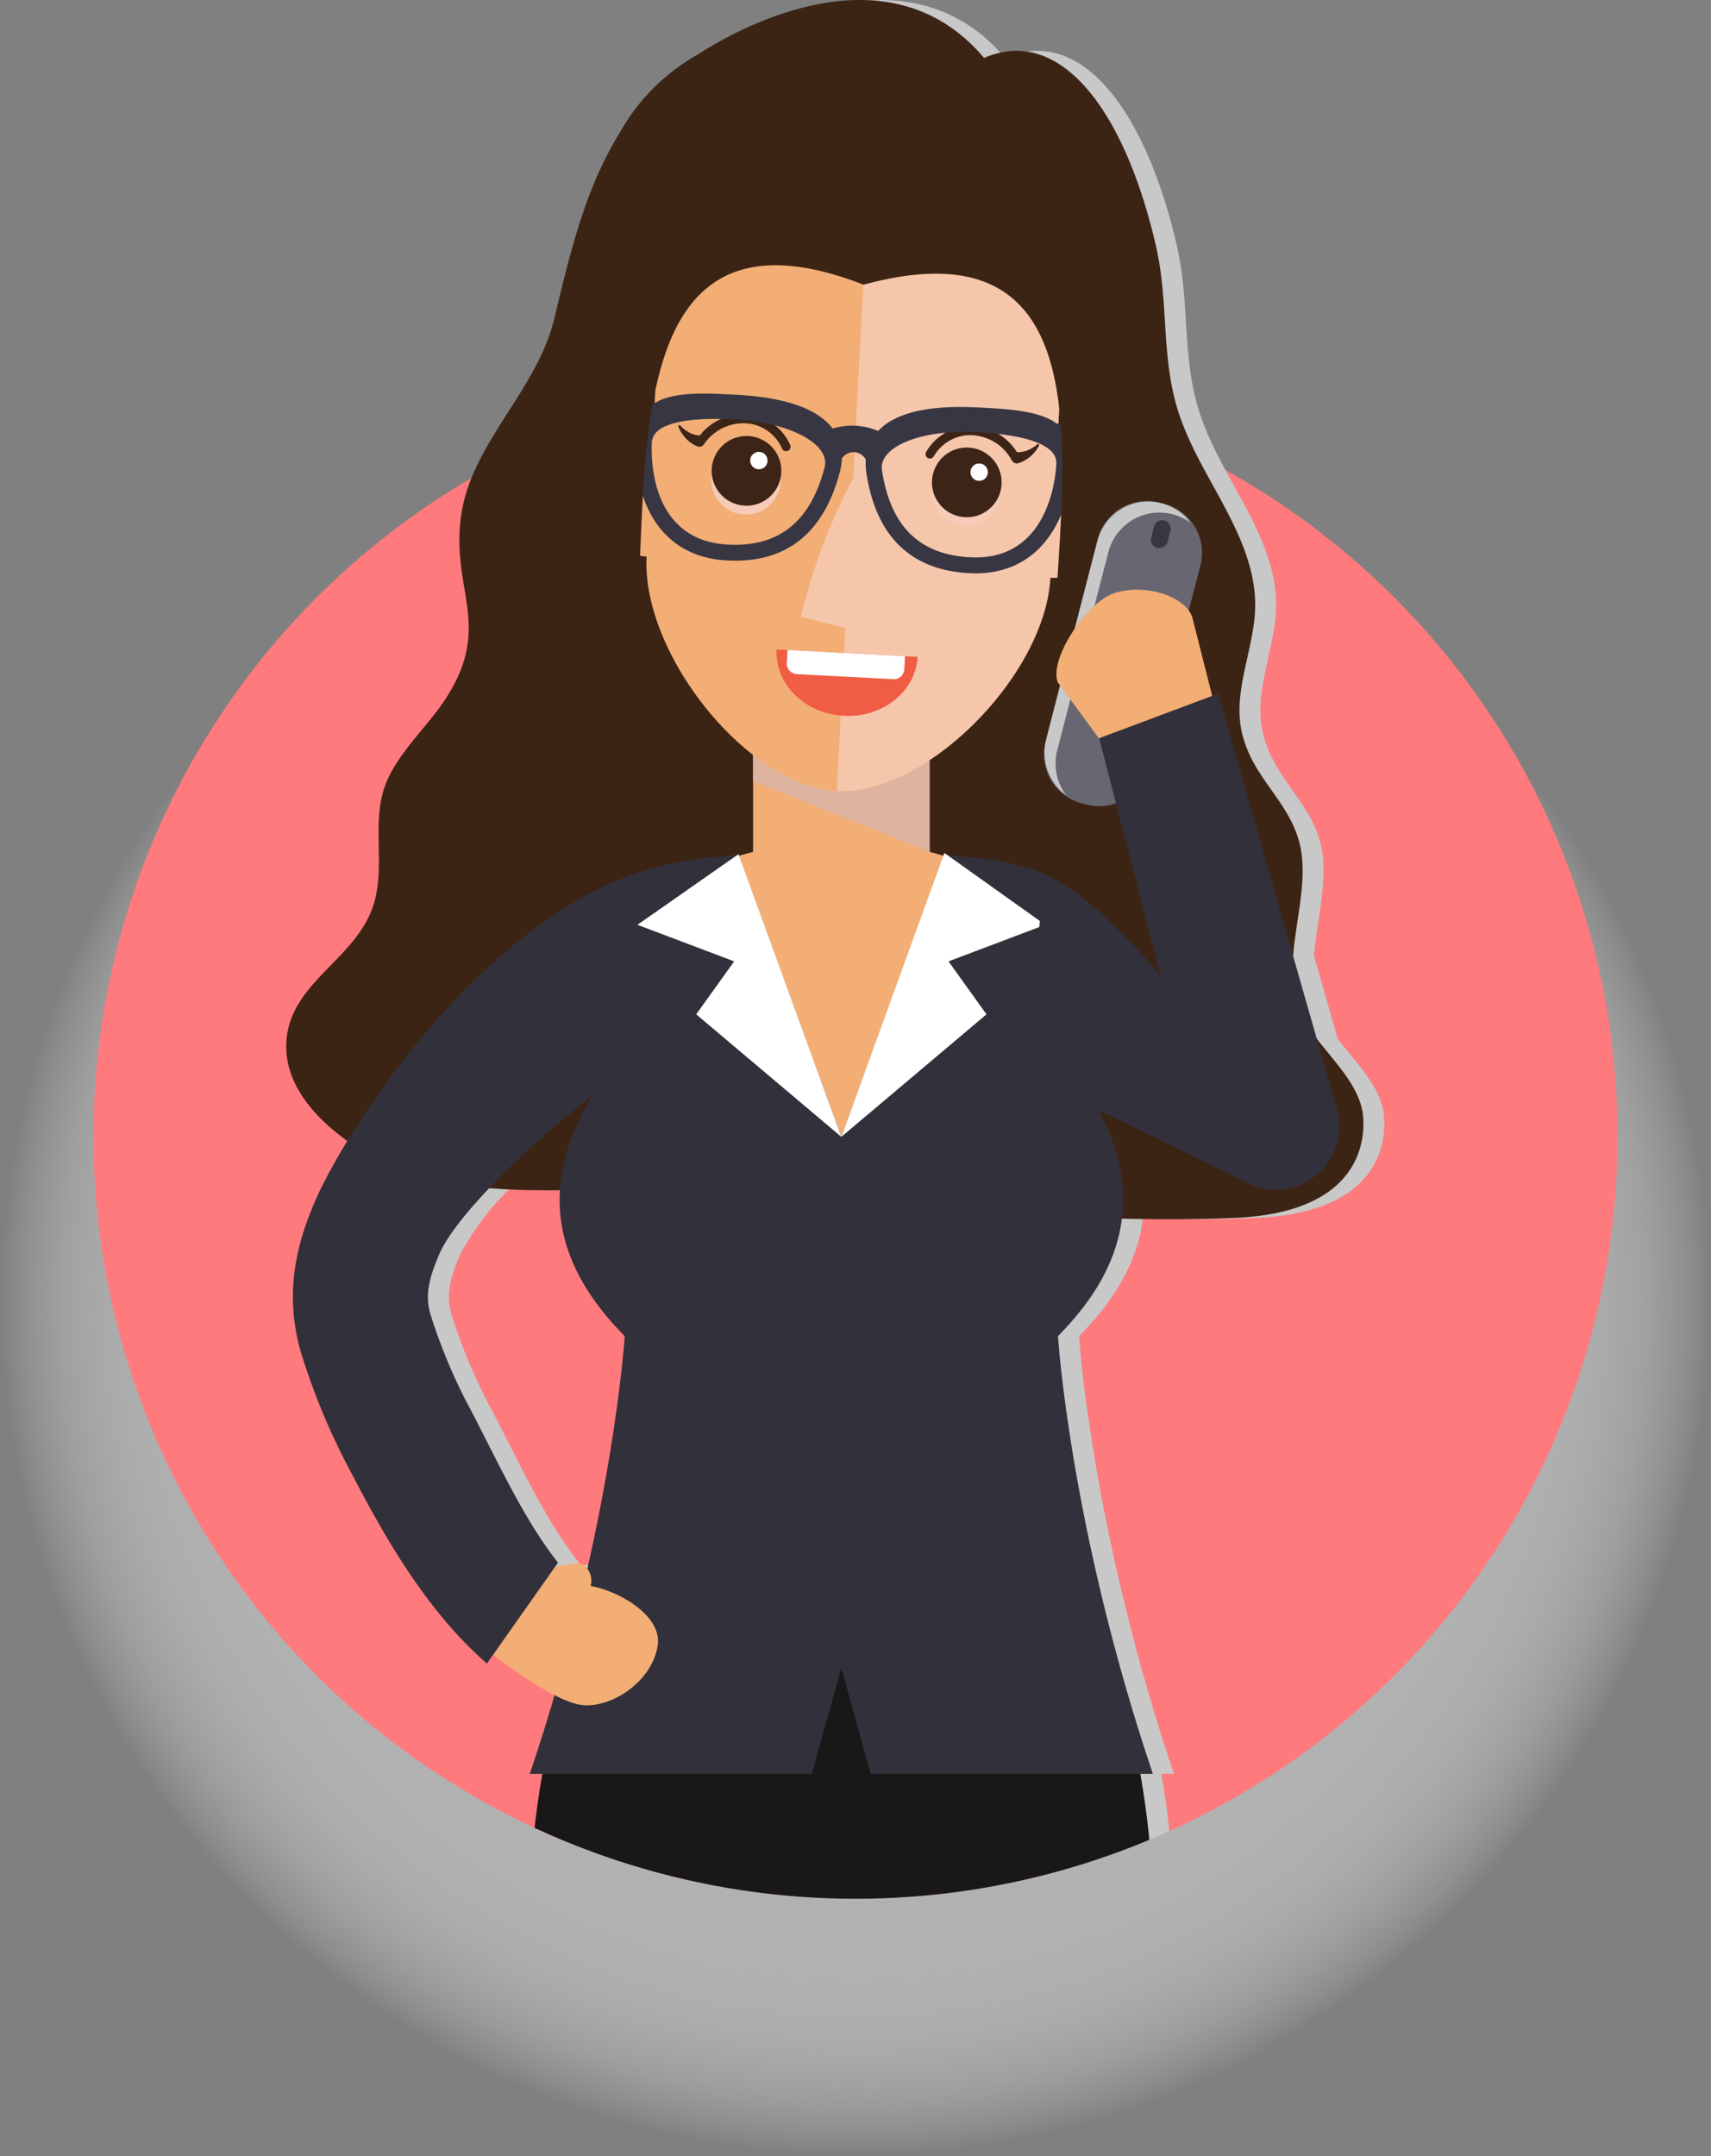 <svg xmlns="http://www.w3.org/2000/svg" viewBox="0 0 162.888 205.181"><rect x="0" y="0" width="162.888" height="205.181" fill="#808080" stroke="none"/><defs><radialGradient id="a" cx="319.473" cy="760.817" r="84.661" gradientTransform="matrix(.962 0 0 .962 -225.889 -608.169)" gradientUnits="userSpaceOnUse"><stop offset="0" stop-color="#adadae"/><stop offset=".402" stop-color="#aeaeaf" stop-opacity=".989"/><stop offset=".547" stop-color="#b1b1b2" stop-opacity=".95"/><stop offset=".651" stop-color="#b7b7b8" stop-opacity=".882"/><stop offset=".734" stop-color="#bfbfbf" stop-opacity=".785"/><stop offset=".806" stop-color="#c9c9ca" stop-opacity=".659"/><stop offset=".869" stop-color="#d6d6d6" stop-opacity=".503"/><stop offset=".926" stop-color="#e5e5e5" stop-opacity=".316"/><stop offset=".977" stop-color="#f6f6f6" stop-opacity=".108"/><stop offset="1" stop-color="#fff" stop-opacity="0"/></radialGradient><clipPath id="b" transform="translate(-237.495 -632.691)"><path fill="none" d="M367.682 687.113a56.513 56.513 0 10-97.488 0 72.545 72.545 0 1097.488 0z"/></clipPath></defs><g style="isolation:isolate"><circle cx="81.444" cy="123.737" r="81.444" fill="url(#a)" style="mix-blend-mode:multiply"/><g clip-path="url(#b)"><circle cx="318.939" cy="740.843" r="72.545" fill="#ff7a7d" transform="rotate(-45 -563.534 711.18)"/><path fill="#c8c8c8" d="M131.756 106.209c-.25-2.712-2.582-4.994-4.4-7.345l-2.261-7.909c.268-3.225 1.2-6.666.815-9.64-.636-4.863-4.757-7.013-5.737-11.818-.841-4.12 1.513-8.318 1.3-12.518-.284-5.678-4.312-10.56-6.49-15.649q-.156-.364-.3-.729c-2.347-5.789-1.278-11.268-2.644-17.206-2.974-12.921-9.122-21.012-16.357-17.879-9.561-11.3-24.656-2.006-27.365-.262a19.356 19.356 0 00-7.311 7.364c-3.349 5.4-4.771 11.619-6.265 17.795-1.622 6.708-7.832 11.744-8.834 18.574-1.052 7.179 3.111 10.564-1.567 17.633-1.815 2.742-4.778 5.318-5.785 8.448-1.118 3.473.082 7.321-.935 10.825-1.485 5.115-7.308 7.244-8.247 12.311-.81 4.371 2.308 7.957 5.7 10.382a48.778 48.778 0 00-3.039 5.65c-1.548 3.572-3.107 8.434-1.406 14.384a63.932 63.932 0 004.907 11.712c3.169 6.127 7.208 13.112 12.825 17.985l.593-.841a39.589 39.589 0 005.846 3.845c-.71 2.424-1.49 4.923-2.356 7.489h1.2a98.009 98.009 0 00-1.338 18.752h59.6a98.009 98.009 0 00-1.337-18.752h1.194c-7.909-23.445-9.033-41.655-9.033-41.655 2.307-2.357 5.455-6.119 6.081-11.188 3.588.089 7.178.088 10.769-.066 11.645-.503 12.42-7.056 12.177-9.692zm-87.933 13.138a25.7 25.7 0 014.758-6.276c2.227.186 4.487.22 6.727.2-.385 6.447 3.465 11.125 6.164 13.882a154.64 154.64 0 01-3.554 22.134 1.246 1.246 0 00-1.013-.522 12.98 12.98 0 00-2.071.359l.286-.406c-3.178-4.064-5.371-8.873-8.174-14.293a52.361 52.361 0 01-3.965-9.338c-.414-1.452-.41-2.857.842-5.744z" style="mix-blend-mode:multiply"/><path fill="#3c2415" d="M112.987 41.326q-.156-.364-.3-.729c-2.347-5.789-1.278-11.268-2.644-17.205-2.974-12.921-9.121-21.012-16.357-17.879-9.561-11.3-24.656-2.006-27.365-.262a19.357 19.357 0 00-7.311 7.364c-3.349 5.4-4.771 11.619-6.265 17.795-1.622 6.708-7.832 11.744-8.834 18.574-1.052 7.179 3.111 10.564-1.567 17.633-1.815 2.742-4.778 5.318-5.785 8.448-1.118 3.473.082 7.321-.935 10.825-1.485 5.115-7.308 7.243-8.247 12.311-.933 5.035 3.345 9.03 7.246 11.407 6.2 3.777 13.9 3.76 21.156 3.628 20.633-.374 41.181 3.547 61.8 2.662 11.652-.5 12.428-7.053 12.184-9.693-.333-3.605-4.347-6.452-5.929-9.708-2.118-4.357.714-10.382.086-15.185-.636-4.863-4.757-7.013-5.737-11.818-.841-4.12 1.513-8.318 1.3-12.518-.29-5.679-4.317-10.561-6.496-15.65z"/><path fill="#f2ae75" d="M88.496 81.064V70.35h-16.8v10.714l-4.2 1.166 4.2 26.244h16.8l4.2-26.244-4.2-1.166z"/><path fill="#deb4a0" d="M71.696 70.42v3.894l16.8 6.75V70.42h-16.8z" style="mix-blend-mode:multiply"/><path fill="#1a1718" d="M109.897 187.558c.348-22.654-5.4-31.468-5.4-31.468H55.693s-5.745 8.814-5.4 31.468h59.6z"/><path fill="#32303a" d="M100.721 127.152c3.985-4.071 10.493-12.324 2.146-24.287-5.363-7.688 10.667-20.237-12.977-21.475l-9.794 26.8-9.794-26.8c-23.644 1.238-7.613 13.787-12.977 21.475-8.346 11.963-1.839 20.216 2.146 24.287 0 0-1.124 18.209-9.033 41.655h26.857l2.8-10.08 2.8 10.08h26.857c-7.907-23.446-9.031-41.655-9.031-41.655z"/><path fill="#f2ae75" d="M54.905 148.764c-1.164 0-11.054 2.168-7.467 4.8 1.248.917 4.085-1.13 5.462-1.414 1.01-.209 2.547.081 3.179-.911.565-.886-.007-2.488-1.174-2.475z"/><path fill="#f2ae75" d="M55.462 150.823c-3.189-.248-7.248-4.546-7.793-4.31-.239.1-4.371 7.106-4.121 7.869.271.828 8.525 7.57 11.93 7.884 2.872.264 6.742-2.379 7.15-5.81.345-2.905-4.293-5.432-7.166-5.633z"/><path fill="#32303a" d="M46.356 158.309c-5.617-4.873-9.656-11.858-12.825-17.985a63.922 63.922 0 01-4.907-11.712c-1.7-5.95-.142-10.812 1.406-14.384 3.025-6.978 16.9-28.595 33.889-32.058l-.39 17.256c-6.125 3.093-19.416 14.63-21.706 19.913-1.252 2.887-1.256 4.292-.842 5.743a52.357 52.357 0 003.965 9.338c2.8 5.42 5 10.229 8.174 14.293z"/><path fill="#fff" d="M99.507 88.008l-9.208 3.481 3.615 5.04-13.818 11.657 9.81-27.013 9.601 6.835zm-38.822 0l9.616-6.721 9.795 26.899-13.818-11.657 3.615-5.04-9.208-3.481z"/><path fill="#f2ae75" d="M100.66 42.228l.457-8.724c.486-9.266-9.627-21.533-18.118-21.978s-19.831 10.7-20.316 19.964l-.457 8.724a4.239 4.239 0 00-4.49 3.971l-.231 4.362a4.239 4.239 0 004.051 4.418c-.486 9.266 9.61 21.869 18.1 22.314s19.848-11.034 20.334-20.3a4.239 4.239 0 004.49-3.97l.229-4.362a4.239 4.239 0 00-4.049-4.419z"/><path fill="#f6ccb8" d="M80.471 59.76l-.813 15.519c8.491.445 19.848-11.034 20.334-20.3a4.239 4.239 0 004.49-3.97l.229-4.362a4.239 4.239 0 00-4.051-4.418l.457-8.724c.486-9.266-9.627-21.533-18.118-21.978L81.219 45.5a57.121 57.121 0 00-4.974 13.2z" opacity=".8" style="mix-blend-mode:multiply"/><circle cx="308.517" cy="678.337" r="3.317" fill="#f6ccb8" transform="rotate(-89 -132.146 482.83)" style="mix-blend-mode:multiply"/><circle cx="308.561" cy="677.499" r="3.317" fill="#3c2417" transform="rotate(-89 -132.102 481.992)"/><circle cx="309.74" cy="676.524" r=".829" fill="#fff" transform="rotate(-89.002 -130.914 481.011)"/><path fill="#3c2417" d="M75.234 42.372a4.836 4.836 0 00-3.756-2.883 5.2 5.2 0 00-4.847 1.945 1.252 1.252 0 01-.251-.014 2.461 2.461 0 01-.7-.225 3.281 3.281 0 01-.922-.7.108.108 0 00-.118-.027.1.1 0 00-.055.136 3.641 3.641 0 00.172.361 3.413 3.413 0 00.526.742 3.292 3.292 0 00.752.6 2.56 2.56 0 00.308.151c.077.032.159.052.145.049a.544.544 0 00.552-.263 4.541 4.541 0 014.3-1.929 4.033 4.033 0 013.1 2.346.422.422 0 00.794-.289z"/><circle cx="329.489" cy="679.437" r="3.317" fill="#f6ccb8" transform="rotate(-89 -111.175 483.93)" style="mix-blend-mode:multiply"/><circle cx="329.533" cy="678.598" r="3.317" fill="#3c2417" transform="rotate(-89 -111.13 483.09)"/><circle cx="330.711" cy="677.623" r=".829" fill="#fff" transform="rotate(-88.998 -109.961 482.12)"/><path fill="#3c2417" d="M88.147 43.049a4.837 4.837 0 014.037-2.475 5.2 5.2 0 014.617 2.441 1.258 1.258 0 00.251.012 2.462 2.462 0 00.718-.15 3.281 3.281 0 00.99-.6.108.108 0 01.12-.014.1.1 0 01.04.141 3.643 3.643 0 01-.209.341 3.418 3.418 0 01-.6.683 3.29 3.29 0 01-.811.519 2.568 2.568 0 01-.322.118c-.08.024-.164.035-.15.034a.544.544 0 01-.522-.319 4.541 4.541 0 00-4.079-2.368 4.033 4.033 0 00-3.328 2.009.42.42 0 01-.752-.372z"/><path fill="#383643" d="M103.547 40.462l-2.95-.155c-1.627-1.231-4.71-1.394-7.5-1.534-4.7-.246-7.891.511-9.5 2.242a6.251 6.251 0 00-4.324-.227c-1.424-1.891-4.521-2.977-9.219-3.223-2.791-.152-5.873-.312-7.62.742l-2.95-.154-.167 3.188 1.238.775c-.234 4.975 1.892 10.866 8.672 11.221 5.576.292 9.188-2.552 10.737-8.453a5.689 5.689 0 00.184-1.25 1.315 1.315 0 012.28.12 5.688 5.688 0 00.052 1.262c.924 6.03 4.219 9.236 9.795 9.529 6.78.355 9.51-5.281 9.8-10.253l1.312-.642zM78.497 44.5c-1.36 5.183-4.368 7.579-9.2 7.326-7.355-.385-7.321-8.161-7.24-9.716.125-2.387 5.455-2.321 7.864-2.2 5.317.283 9.189 2.382 8.575 4.59zm13.852 8.534c-4.827-.253-7.568-2.95-8.379-8.247-.38-2.259 3.691-3.942 9-3.664 2.409.126 7.717.619 7.592 3.005-.079 1.554-.857 9.291-8.213 8.905z"/><path fill="#3c2415" d="M107.605 27.139c-2.959-15.757-13.628-23.3-24.159-23.594-10.5-.812-21.9 5.578-26.493 20.94-4.026 13.476-5.175 26-.173 46.549 9.859-5.788-5.53-55.942 25.432-43.945 32.046-8.695 11.5 39.576 20.7 46.363 7.119-19.912 7.286-32.49 4.693-46.313z"/><path fill="#f05d44" d="M87.352 62.509c-.173 3.294-3.317 5.808-7.023 5.613s-6.571-3.022-6.4-6.317z"/><path fill="#fff" d="M74.973 61.861l11.184.587-.065 1.238a1 1 0 01-1.05.946l-9.188-.481a1 1 0 01-.946-1.051l.065-1.239z"/><path fill="#686671" d="M114.28 53.8l-4.984 19.32a4.8 4.8 0 01-5.847 3.448l-.464-.12a4.8 4.8 0 01-3.45-5.847l4.985-19.318a4.8 4.8 0 015.847-3.449l.466.12a4.8 4.8 0 013.448 5.846z"/><path fill="#c8c8c8" d="M99.596 70.369l4.864-18.854a5.014 5.014 0 018.887-1.761 5.019 5.019 0 00-7.837 2.811l-4.864 18.854a5.009 5.009 0 00.873 4.279 5.032 5.032 0 01-1.923-5.329z" style="mix-blend-mode:multiply"/><path fill="#383643" d="M111.155 51.554l.269-1.041a.806.806 0 10-1.562-.4l-.269 1.041a.806.806 0 101.562.4z"/><path fill="#f2ae75" d="M100.694 64.922l6.176 8.413 9.439-3.537-2.816-11.1c-.822-2.194-4.946-3.181-7.552-2.2s-6.069 6.229-5.247 8.424z"/><path fill="#32303a" d="M121.463 113.219a6.048 6.048 0 005.665-8.171l-11.161-39.039-11.327 4.245 5.858 22.642s-6.007-7.487-10.993-9.676l-2.148 18.88 20.96 10.236a6.041 6.041 0 003.146.883z"/></g></g></svg>